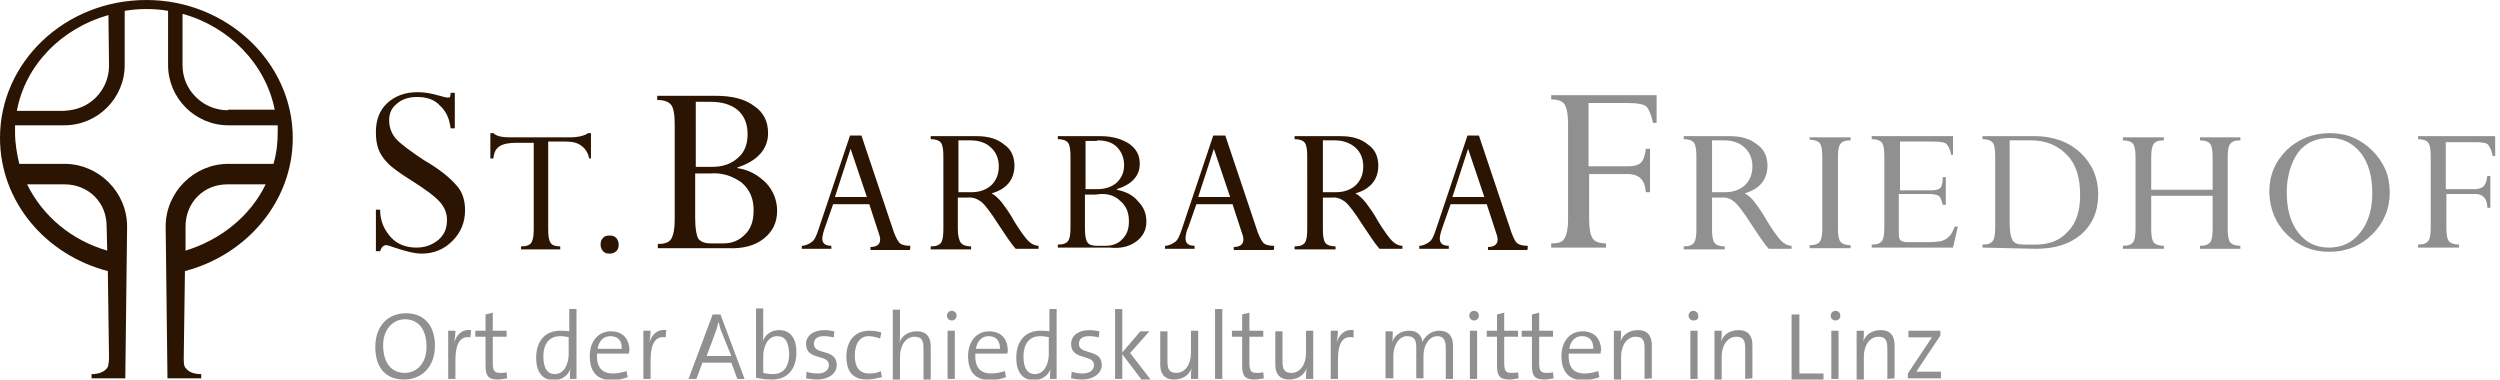 <?xml version="1.0" encoding="utf-8"?>
<!-- Generator: Adobe Illustrator 26.3.1, SVG Export Plug-In . SVG Version: 6.00 Build 0)  -->
<svg version="1.1" id="Ebene_1" xmlns="http://www.w3.org/2000/svg" xmlns:xlink="http://www.w3.org/1999/xlink" x="0px" y="0px"
	 viewBox="0 0 415 63" style="enable-background:new 0 0 415 63;" xml:space="preserve">
<style type="text/css">
	.st0{fill:#2B1502;}
	.st1{fill:#8F908F;}
</style>
<g>
	<path class="st0" d="M48.6,22.9C48.6,10.3,37.6,0,24.3,0l0,0C10.8,0,0,10.3,0,22.9c0,10.5,7.5,19.4,17.9,22.1l0.2,14.5
		c-0.1,1.2-0.1,1.4-0.5,1.8c-0.5,0.5-1.3,0.8-2.4,0.8v0.7h5.6l0.3-25.2c0-5.7-4.7-10.4-10.4-10.4H3.2c-0.4-1.7-0.7-3.4-0.7-5.2
		c0-0.4,0-0.8,0-1.2h8.2c5.5,0,10-4.5,10-10v-9c1.2-0.2,2.4-0.3,3.6-0.3l0,0c1.3,0,2.4,0.1,3.6,0.3v9c0,5.5,4.5,10,10,10h8.2
		c0,0.4,0,0.8,0,1.2c0,1.8-0.2,3.5-0.7,5.2h-7.5c-5.7,0-10.4,4.7-10.4,10.4l0.3,25.2h5.6v-0.7c-1.2,0-1.9-0.3-2.4-0.8
		c-0.4-0.4-0.5-0.6-0.5-1.8l0.2-14.5C41,42.3,48.6,33.4,48.6,22.9L48.6,22.9z M10.7,30.6c1.9,0,3.7,0.7,5,2c1.3,1.3,2,3,2,5l0.1,4
		c-5.9-1.7-10.7-5.7-13.3-11H10.7L10.7,30.6z M18.1,10.9c0,2-0.8,3.9-2.2,5.3c-1.4,1.4-3.2,2.1-5.3,2.2H2.8
		C4.2,10.8,10.2,4.7,18,2.5L18.1,10.9L18.1,10.9z M37.8,18.3c-2,0-3.9-0.8-5.3-2.2c-1.4-1.4-2.2-3.2-2.2-5.3V2.3
		c7.7,2.1,13.8,8.3,15.3,15.9h-7.7L37.8,18.3L37.8,18.3z M30.8,37.6c0-1.9,0.7-3.7,2-5c1.3-1.3,3-2,5-2h6.3
		c-2.5,5.2-7.4,9.2-13.3,11L30.8,37.6L30.8,37.6z"/>
	<path class="st1" d="M273.2,31.9h0.7v-7.2h-0.7c-0.1,1.1-0.4,1.9-0.8,2.3c-0.4,0.4-1.1,0.6-2,0.6h-6.7V17.1h6.5
		c1.6,0,2.7,0.2,3.1,0.6c0.4,0.4,0.8,1.3,1.1,2.7h0.6v-4.6h-17.5v0.7c1.1,0,1.9,0.3,2.2,0.8c0.4,0.6,0.6,1.7,0.6,3.2v15.9
		c0,1.5-0.2,2.5-0.6,3.2s-1.2,0.8-2.2,0.8v0.7h9.1v-0.7c-1.1,0-1.9-0.3-2.2-0.8c-0.4-0.6-0.6-1.6-0.6-3.2v-7.5h6.7
		C272.2,29,273.1,30,273.2,31.9L273.2,31.9L273.2,31.9z M287.9,33.5c0.6,0.5,1.6,1.8,2.8,3.7c1.2,1.8,2.1,3.2,2.9,4.1h3.8v-0.5
		c-0.6,0-1.2-0.3-1.7-0.8c-0.5-0.5-1.3-1.6-2.3-3.2c-0.8-1.5-1.6-2.5-2.1-3.2s-1.1-1.2-1.7-1.5c2.5-0.7,3.8-2.3,3.8-4.6
		c0-1.4-0.5-2.7-1.7-3.5c-1.2-1-2.7-1.4-4.6-1.4h-7.6v0.5c0.8,0,1.4,0.2,1.7,0.6c0.3,0.4,0.4,1.2,0.4,2.3V38c0,1.1-0.1,1.9-0.4,2.3
		c-0.3,0.4-0.8,0.6-1.7,0.6v0.5h6.8v-0.5c-0.8,0-1.4-0.2-1.7-0.6c-0.3-0.4-0.4-1.2-0.4-2.3v-5.2h1.5C286.6,32.7,287.3,33,287.9,33.5
		L287.9,33.5z M289.6,24.5c0.8,0.7,1.3,1.8,1.3,3.1c0,1.3-0.4,2.3-1.2,3.1c-0.7,0.7-1.9,1.2-3.2,1.2h-2.3v-8.6h2
		C287.6,23.3,288.8,23.7,289.6,24.5L289.6,24.5z M300.4,22.7v0.5c0.8,0,1.4,0.2,1.7,0.6c0.3,0.4,0.4,1.2,0.4,2.3v11.7
		c0,1.2-0.1,1.9-0.4,2.3c-0.3,0.4-0.8,0.6-1.7,0.6v0.5h6.8v-0.5c-0.8,0-1.4-0.2-1.7-0.6c-0.3-0.4-0.4-1.2-0.4-2.3V26.2
		c0-1.2,0.1-1.9,0.4-2.3c0.3-0.4,0.8-0.6,1.7-0.6v-0.5H300.4L300.4,22.7z M322.1,31.2c-0.2,0.2-0.7,0.4-1.5,0.4h-5.2v-8.1h5.4
		c1.2,0,2,0.1,2.3,0.4c0.3,0.3,0.6,0.8,0.8,1.8h0.3v-3.1h-13.5v0.5c0.8,0,1.4,0.2,1.7,0.6c0.3,0.4,0.4,1.2,0.4,2.3v11.7
		c0,1.1-0.1,1.9-0.4,2.3c-0.3,0.4-0.8,0.6-1.7,0.6v0.5h13.5l0.8-3.5h-0.5c-0.3,0.7-0.6,1.4-1,1.7c-0.3,0.3-0.6,0.5-1.2,0.7
		c-0.4,0.1-1.3,0.2-2.4,0.2h-3.3c-0.5,0-0.8-0.1-1.1-0.3c-0.2-0.2-0.3-0.5-0.3-1v-6.7h4.7c1,0,1.6,0.1,1.9,0.3
		c0.3,0.2,0.5,0.7,0.7,1.5h0.5v-4.6h-0.5C322.5,30.4,322.3,31,322.1,31.2L322.1,31.2z M337.9,41.3c3.3,0,5.7-0.8,7.6-2.4
		c1.8-1.6,2.8-3.8,2.8-6.6c0-2.8-1-5.1-2.9-6.9c-1.9-1.8-4.5-2.8-7.6-2.8h-8.7v0.5c0.8,0,1.4,0.2,1.7,0.6c0.3,0.4,0.4,1.2,0.4,2.3
		v11.7c0,1.1-0.1,1.9-0.4,2.3c-0.3,0.4-0.8,0.6-1.7,0.6v0.5L337.9,41.3L337.9,41.3z M343.2,25.8c1.5,1.6,2.1,3.8,2.1,6.6
		c0,2.5-0.6,4.6-2,6c-1.3,1.5-3.1,2.2-5.4,2.2H336c-1,0-1.6-0.2-1.9-0.7c-0.3-0.5-0.5-1.4-0.5-2.8V23.3h3.6
		C339.7,23.3,341.7,24.2,343.2,25.8L343.2,25.8z M366.9,40.2c-0.3,0.4-0.8,0.6-1.7,0.6v0.5h6.7v-0.5c-0.8,0-1.4-0.2-1.7-0.6
		c-0.3-0.4-0.4-1.2-0.4-2.3V26.2c0-1.2,0.1-1.9,0.4-2.3c0.3-0.4,0.8-0.6,1.7-0.6v-0.5h-6.7v0.5c0.8,0,1.4,0.2,1.7,0.6
		c0.3,0.4,0.4,1.2,0.4,2.3v5.3h-10.2v-5.3c0-1.1,0.1-1.8,0.4-2.3c0.3-0.4,0.8-0.6,1.7-0.6v-0.5h-6.8v0.5c0.8,0,1.4,0.2,1.7,0.6
		c0.3,0.4,0.4,1.2,0.4,2.3v11.7c0,1.1-0.1,1.9-0.4,2.3c-0.3,0.4-0.8,0.6-1.7,0.6v0.5h6.8v-0.5c-0.8,0-1.4-0.2-1.7-0.6
		c-0.3-0.4-0.4-1.2-0.4-2.3v-5.4h10.2v5.4C367.3,39,367.2,39.8,366.9,40.2L366.9,40.2z M379.6,38.9c1.9,1.9,4.2,2.9,7.1,2.9
		c2.8,0,5.2-1,7.1-2.9c1.9-1.9,2.9-4.2,2.9-7s-1-5-2.9-6.9s-4.2-2.9-7-2.9c-2.9,0-5.3,1-7.2,2.8c-1.9,1.9-2.9,4.1-2.9,7
		C376.8,34.7,377.7,37,379.6,38.9L379.6,38.9z M381.5,25.3c1.3-1.7,3.1-2.4,5.3-2.4c2,0,3.7,0.8,5.1,2.5c1.3,1.7,1.9,3.9,1.9,6.7
		c0,2.5-0.6,4.8-2,6.5c-1.3,1.7-3.1,2.5-5.2,2.5c-2.1,0-3.8-0.8-5.1-2.5c-1.3-1.7-1.9-3.9-1.9-6.7C379.6,29.3,380.3,27,381.5,25.3
		L381.5,25.3z M412.9,34.5h0.5v-5.3h-0.5c-0.1,0.8-0.3,1.4-0.6,1.7c-0.3,0.3-0.8,0.5-1.5,0.5H406v-7.8h4.8c1.2,0,1.9,0.1,2.2,0.4
		c0.3,0.3,0.6,1,0.8,1.9h0.4v-3.3h-12.8v0.5c0.8,0,1.4,0.2,1.7,0.6c0.3,0.4,0.4,1.2,0.4,2.3v11.7c0,1.2-0.1,1.9-0.4,2.3
		c-0.3,0.4-0.8,0.6-1.7,0.6v0.5h6.8v-0.5c-0.8,0-1.4-0.2-1.7-0.6c-0.3-0.4-0.4-1.2-0.4-2.3v-5.5h5C412.2,32.3,412.9,33,412.9,34.5
		L412.9,34.5L412.9,34.5z"/>
	<path class="st0" d="M74.7,16.1c-0.1,0.1-0.2,0.1-0.4,0.1c-0.2,0-0.6-0.1-1.3-0.3c-1.4-0.4-2.5-0.6-3.7-0.6c-2,0-3.7,0.6-5,1.8
		c-1.3,1.2-1.9,2.8-1.9,4.8c0,1.1,0.1,1.9,0.4,2.8c0.3,0.8,0.8,1.6,1.5,2.3c0.6,0.7,2,1.7,3.9,2.9c2.4,1.5,4,2.7,4.8,3.6
		s1.2,1.9,1.2,3c0,1.4-0.4,2.4-1.4,3.3c-1,0.8-2.1,1.3-3.7,1.3c-1.6,0-3.1-0.5-4.2-1.7s-1.8-2.7-1.8-4.6h-0.7v6.9h0.7
		c0.2-0.6,0.5-1,1-1c0.2,0,0.6,0.1,1.4,0.4c1.8,0.6,3.3,1,4.5,1c2,0,3.7-0.7,5.1-2.1c1.4-1.4,2.1-3.1,2.1-5.1c0-1.6-0.4-3-1.4-4.1
		c-1-1.2-2.8-2.7-5.4-4.2C68,25,66.5,23.9,65.7,23c-0.7-0.8-1.1-1.9-1.1-3c0-1.2,0.4-2.1,1.3-2.8c0.8-0.7,1.9-1.1,3.3-1.1
		c1.6,0,2.9,0.4,3.8,1.4c1.1,1,1.6,2.2,1.8,3.8h0.7v-5.9h-0.7C74.8,15.9,74.7,16,74.7,16.1L74.7,16.1z M96.5,24.2
		c0.6,0.4,1.1,1.1,1.3,2.1h0.3v-4.2h-0.5c-0.5,0.4-1.6,0.7-3,0.7h-9.9c-1.4,0-2.3-0.2-2.8-0.7h-0.5v4.2h0.5c0.1-1,0.4-1.6,1-2
		c0.6-0.4,1.5-0.6,2.9-0.6h2.8V38c0,1.1-0.1,1.8-0.4,2.3c-0.3,0.4-0.8,0.6-1.7,0.6v0.5H93v-0.5c-0.8,0-1.4-0.2-1.6-0.6
		C91.1,39.9,91,39.1,91,38V23.5h2.9C95,23.5,95.9,23.7,96.5,24.2L96.5,24.2z M100.1,39.5c-0.3,0.3-0.4,0.6-0.4,1.1
		c0,0.4,0.1,0.7,0.4,1.1c0.3,0.3,0.6,0.4,1.1,0.4s0.7-0.1,1.1-0.4c0.3-0.3,0.4-0.6,0.4-1.1c0-0.4-0.1-0.7-0.4-1.1
		c-0.3-0.3-0.6-0.4-1.1-0.4C100.7,39.1,100.3,39.2,100.1,39.5L100.1,39.5z M126.8,39.6c1.5-1.2,2.2-2.7,2.2-4.6
		c0-1.7-0.6-3.3-1.8-4.6c-1.3-1.3-2.8-2.2-4.8-2.5v-0.1c3.4-1.1,5.1-3.1,5.1-5.7c0-1.9-0.7-3.4-2.3-4.5c-1.6-1.2-3.7-1.7-6.5-1.7
		h-9.6v0.7c1.2,0,1.9,0.3,2.3,0.8c0.4,0.5,0.6,1.6,0.6,3.2v15.9c0,1.5-0.2,2.5-0.6,3.2c-0.4,0.6-1.2,0.8-2.2,0.8v0.7h11.7
		C123.3,41.3,125.3,40.8,126.8,39.6L126.8,39.6z M117.9,16.9c1.9,0,3.4,0.4,4.6,1.4c1.1,1,1.6,2.3,1.6,4c0,1.6-0.5,3-1.6,3.9
		c-1.1,1-2.5,1.5-4.3,1.5h-2.7V16.9L117.9,16.9L117.9,16.9z M123.1,30.3c1.4,1.2,2,2.7,2,4.6c0,1.7-0.4,3-1.4,4
		c-1,1-2.1,1.5-3.6,1.5H118c-1.1,0-1.7-0.3-2.1-0.8c-0.3-0.6-0.5-1.7-0.5-3.4v-7.4h2.4C120,28.6,121.7,29.3,123.1,30.3L123.1,30.3z
		 M151.1,41.3v-0.5c-0.7,0-1.3-0.1-1.7-0.4c-0.3-0.3-0.6-0.8-1-1.8L143,22.5h-1.9L135.9,38c-0.4,1.2-0.7,1.9-1.2,2.2
		c-0.4,0.3-1,0.6-1.6,0.6v0.5h4.9v-0.5c-1,0-1.5-0.4-1.5-1.2c0-0.4,0.2-1.2,0.5-2l1.3-3.7h6l1.7,5.2c0.1,0.3,0.1,0.5,0.1,0.7
		c0,0.7-0.5,1.2-1.6,1.2v0.5h6.5L151.1,41.3L151.1,41.3z M141.2,24.7l2.7,8h-5.3L141.2,24.7L141.2,24.7z M162.9,33.5
		c0.6,0.5,1.6,1.8,2.8,3.7c1.2,1.8,2.1,3.2,2.9,4.1h3.8v-0.5c-0.6,0-1.2-0.3-1.7-0.8c-0.5-0.5-1.3-1.6-2.3-3.2
		c-0.8-1.5-1.6-2.5-2.1-3.2c-0.5-0.6-1.1-1.2-1.7-1.5c2.5-0.7,3.8-2.3,3.8-4.6c0-1.4-0.5-2.7-1.7-3.5c-1.2-1-2.7-1.4-4.6-1.4h-7.6
		v0.5c0.8,0,1.4,0.2,1.7,0.6c0.3,0.4,0.4,1.2,0.4,2.3V38c0,1.1-0.1,1.9-0.4,2.3c-0.3,0.4-0.8,0.6-1.7,0.6v0.5h6.7v-0.5
		c-0.8,0-1.4-0.2-1.7-0.6S159,39.1,159,38v-5.2h1.5C161.5,32.7,162.2,33,162.9,33.5L162.9,33.5z M164.5,24.5
		c0.8,0.7,1.3,1.8,1.3,3.1c0,1.3-0.4,2.3-1.2,3.1c-0.7,0.7-1.9,1.2-3.2,1.2h-2.3v-8.6h2C162.5,23.3,163.7,23.7,164.5,24.5
		L164.5,24.5z M188.6,40.1c1.1-0.8,1.7-1.9,1.7-3.3c0-1.3-0.4-2.4-1.4-3.4c-0.8-1-2-1.6-3.5-1.9v-0.1c2.5-0.8,3.8-2.2,3.8-4.2
		c0-1.4-0.5-2.4-1.7-3.3c-1.2-0.8-2.8-1.3-4.8-1.3h-7.1v0.5c0.8,0,1.4,0.2,1.7,0.6c0.3,0.4,0.4,1.2,0.4,2.3v11.7
		c0,1.2-0.1,1.9-0.4,2.3s-0.8,0.6-1.7,0.6v0.5h8.6C186.1,41.3,187.5,40.9,188.6,40.1L188.6,40.1z M182.1,23.3c1.4,0,2.5,0.3,3.3,1.1
		c0.7,0.7,1.2,1.7,1.2,3c0,1.2-0.4,2.1-1.2,2.9c-0.8,0.7-1.9,1.1-3.2,1.1h-2v-8H182.1L182.1,23.3z M185.9,33.3
		c1,0.8,1.5,1.9,1.5,3.4c0,1.3-0.3,2.2-1.1,3c-0.6,0.7-1.6,1.1-2.7,1.1h-1.6c-0.7,0-1.3-0.2-1.5-0.6c-0.3-0.4-0.4-1.3-0.4-2.4v-5.5
		h1.8C183.6,32,185,32.4,185.9,33.3L185.9,33.3z M211.5,41.3v-0.5c-0.7,0-1.3-0.1-1.7-0.4c-0.3-0.3-0.6-0.8-1-1.8l-5.4-16.1h-2
		L196.2,38c-0.4,1.2-0.7,1.9-1.2,2.2c-0.4,0.3-1,0.6-1.6,0.6v0.5h4.9v-0.5c-1,0-1.5-0.4-1.5-1.2c0-0.4,0.1-1.2,0.5-2l1.3-3.7h6
		l1.7,5.2c0.1,0.3,0.1,0.5,0.1,0.7c0,0.7-0.5,1.2-1.6,1.2v0.5h6.6L211.5,41.3L211.5,41.3z M201.5,24.7l2.7,8h-5.3L201.5,24.7
		L201.5,24.7z M223.3,33.5c0.6,0.5,1.6,1.8,2.8,3.7c1.2,1.8,2.1,3.2,2.9,4.1h3.8v-0.5c-0.6,0-1.2-0.3-1.7-0.8
		c-0.5-0.5-1.3-1.6-2.3-3.2c-0.8-1.5-1.6-2.5-2.1-3.2c-0.5-0.6-1.1-1.2-1.7-1.5c2.5-0.7,3.8-2.3,3.8-4.6c0-1.4-0.5-2.7-1.7-3.5
		c-1.2-1-2.7-1.4-4.6-1.4h-7.6v0.5c0.8,0,1.4,0.2,1.7,0.6c0.3,0.4,0.4,1.2,0.4,2.3V38c0,1.1-0.1,1.9-0.4,2.3
		c-0.3,0.4-0.8,0.6-1.7,0.6v0.5h6.8v-0.5c-0.8,0-1.4-0.2-1.7-0.6c-0.3-0.4-0.4-1.2-0.4-2.3v-5.2h1.5C221.9,32.7,222.6,33,223.3,33.5
		L223.3,33.5z M225,24.5c0.8,0.7,1.3,1.8,1.3,3.1c0,1.3-0.4,2.3-1.2,3.1c-0.7,0.7-1.9,1.2-3.2,1.2h-2.3v-8.6h2
		C222.9,23.3,224.1,23.7,225,24.5L225,24.5z M253.6,41.3v-0.5c-0.7,0-1.3-0.1-1.7-0.4c-0.4-0.3-0.6-0.8-1-1.8l-5.4-16.1h-1.9
		L238.4,38c-0.4,1.2-0.7,1.9-1.2,2.2c-0.4,0.3-1,0.6-1.6,0.6v0.5h4.9v-0.5c-1,0-1.5-0.4-1.5-1.2c0-0.4,0.2-1.2,0.5-2l1.3-3.7h6
		l1.7,5.2c0.1,0.3,0.1,0.5,0.1,0.7c0,0.7-0.5,1.2-1.6,1.2v0.5h6.5L253.6,41.3L253.6,41.3z M243.7,24.7l2.7,8h-5.3L243.7,24.7
		L243.7,24.7z"/>
</g>
<g>
	<path class="st1" d="M67.1,63c-3.2,0-4.8-2.1-4.8-5.4c0-3.6,2.2-5.6,5.1-5.6s4.8,1.9,4.8,5.4C72.2,61,69.9,63,67.1,63z M67.2,53
		c-1.9,0-3.6,1.6-3.6,4.3c0,2.7,1.2,4.6,3.6,4.6c1.9,0,3.6-1.5,3.6-4.3C70.8,54.7,69.5,53,67.2,53z"/>
	<path class="st1" d="M78.1,56c-1.7-0.3-2.5,1.1-2.5,3.7v3.2h-1.2v-8h1.2c0,0.5-0.1,1.3-0.2,2l0,0c0.3-1.2,1.2-2.3,2.8-2.1L78.1,56z
		"/>
	<path class="st1" d="M82.6,63c-1.6,0-2-0.7-2-2.3v-4.8h-1.7v-1h1.7v-2.7l1.2-0.3v3h2.3v1h-2.3v4.2c0,1.4,0.2,1.8,1.2,1.8
		c0.4,0,0.7,0,1.1-0.1l0.1,1C83.6,62.9,83.1,63,82.6,63z"/>
	<path class="st1" d="M94.6,62.9c0-0.5,0-1.3,0.1-1.7l0,0c-0.4,1.2-1.5,1.9-2.8,1.9c-1.9,0-2.9-1.4-2.9-3.7c0-2.9,1.6-4.5,4-4.5
		c0.4,0,1,0,1.5,0.1v-3.7h1.2v11.6L94.6,62.9L94.6,62.9z M94.6,56c-0.5-0.1-1.1-0.2-1.6-0.2c-1.6,0-2.8,1-2.8,3.4
		c0,1.8,0.6,2.9,1.9,2.9c1.6,0,2.3-1.8,2.3-3.3V56H94.6z"/>
	<path class="st1" d="M104.4,58.7h-5.3C99,61.1,100,62,101.8,62c0.7,0,1.6-0.2,2.2-0.4l0.2,1c-0.7,0.3-1.7,0.5-2.7,0.5
		c-2.3,0-3.6-1.3-3.6-4c0-2.3,1.3-4.1,3.5-4.1c2.2,0,3.1,1.5,3.1,3.3C104.4,58.2,104.4,58.4,104.4,58.7z M101.3,55.8
		c-1.1,0-1.9,0.8-2.1,2.1h4C103.3,56.5,102.5,55.8,101.3,55.8z"/>
	<path class="st1" d="M110.5,56c-1.7-0.3-2.5,1.1-2.5,3.7v3.2h-1.2v-8h1.2c0,0.5-0.1,1.3-0.2,2l0,0c0.3-1.2,1.2-2.3,2.8-2.1
		L110.5,56z"/>
	<path class="st1" d="M122.4,62.9l-1-2.7h-4.8l-1,2.7h-1.3l4-10.7h1.3l4,10.7H122.4z M119.7,54.9c-0.2-0.5-0.3-1-0.4-1.5l0,0
		c-0.1,0.4-0.3,1-0.4,1.4l-1.6,4.3h4.1L119.7,54.9z"/>
	<path class="st1" d="M128.2,63c-1.1,0-1.8-0.1-2.7-0.3V51.2h1.2v4c0,0.4,0,1.1-0.1,1.5l0,0c0.4-1.2,1.5-1.9,2.7-1.9
		c1.9,0,2.9,1.3,2.9,3.7C132.2,61.4,130.6,63,128.2,63z M129,55.8c-1.6,0-2.3,1.8-2.3,3.3v2.8c0.4,0.1,1,0.2,1.6,0.2
		c1.6,0,2.7-1,2.7-3.4C130.9,56.8,130.4,55.8,129,55.8z"/>
	<path class="st1" d="M135.6,63c-0.6,0-1.3-0.1-1.8-0.2l0.1-1.1c0.5,0.2,1.2,0.3,1.8,0.3c1.1,0,1.9-0.5,1.9-1.4
		c0-1.9-3.8-0.7-3.8-3.5c0-1.3,1.1-2.3,3.1-2.3c0.5,0,1.1,0.1,1.6,0.2l-0.1,1c-0.4-0.1-1.1-0.2-1.6-0.2c-1.2,0-1.7,0.5-1.7,1.3
		c0,1.9,3.8,0.7,3.8,3.5C138.9,61.9,137.7,63,135.6,63z"/>
	<path class="st1" d="M143.9,63c-1.8,0-3.4-0.8-3.4-3.8c0-2.5,1.3-4.3,3.8-4.3c0.7,0,1.5,0.1,2,0.3l-0.2,1c-0.5-0.2-1.3-0.4-1.9-0.4
		c-1.5,0-2.3,1.3-2.3,3.2c0,1.6,0.5,3,2.4,3c0.7,0,1.4-0.1,1.9-0.4l0.2,1C145.6,62.8,144.7,63,143.9,63z"/>
	<path class="st1" d="M153.3,62.9v-5.1c0-1.3-0.3-1.9-1.5-1.9c-1.4,0-2.4,1.4-2.4,3.3V63h-1.2V51.4h1.2v3.9c0,0.5,0,1.2-0.1,1.6l0,0
		c0.4-1.2,1.5-1.9,2.9-1.9c1.8,0,2.3,1.2,2.3,2.5v5.5h-1.2L153.3,62.9L153.3,62.9z"/>
	<path class="st1" d="M158,53.2c-0.4,0-0.8-0.3-0.8-0.8c0-0.4,0.3-0.8,0.8-0.8c0.4,0,0.8,0.3,0.8,0.8
		C158.8,52.9,158.4,53.2,158,53.2z M157.3,62.9v-8h1.2v8H157.3z"/>
	<path class="st1" d="M167.2,58.7h-5.3c-0.1,2.3,0.8,3.3,2.7,3.3c0.7,0,1.6-0.2,2.2-0.4l0.2,1c-0.7,0.3-1.7,0.5-2.7,0.5
		c-2.3,0-3.6-1.3-3.6-4c0-2.3,1.3-4.1,3.5-4.1c2.2,0,3.1,1.5,3.1,3.3C167.3,58.2,167.3,58.4,167.2,58.7z M164.1,55.8
		c-1.1,0-1.9,0.8-2.1,2.1h4C166,56.5,165.3,55.8,164.1,55.8z"/>
	<path class="st1" d="M174.3,62.9c0-0.5,0-1.3,0.1-1.7l0,0c-0.4,1.2-1.5,1.9-2.8,1.9c-1.9,0-2.9-1.4-2.9-3.7c0-2.9,1.6-4.5,4-4.5
		c0.4,0,1,0,1.5,0.1v-3.7h1.2v11.6L174.3,62.9L174.3,62.9z M174.3,56c-0.5-0.1-1.1-0.2-1.6-0.2c-1.6,0-2.8,1-2.8,3.4
		c0,1.8,0.6,2.9,1.9,2.9c1.6,0,2.3-1.8,2.3-3.3V56H174.3z"/>
	<path class="st1" d="M179.6,63c-0.6,0-1.3-0.1-1.8-0.2l0.1-1.1c0.5,0.2,1.2,0.3,1.8,0.3c1.1,0,1.9-0.5,1.9-1.4
		c0-1.9-3.8-0.7-3.8-3.5c0-1.3,1.1-2.3,3.1-2.3c0.5,0,1.1,0.1,1.6,0.2l-0.1,1c-0.4-0.1-1.1-0.2-1.6-0.2c-1.2,0-1.7,0.5-1.7,1.3
		c0,1.9,3.8,0.7,3.8,3.5C182.9,61.9,181.6,63,179.6,63z"/>
	<path class="st1" d="M189.4,62.9l-3.1-4.1v4.1h-1.2V51.3h1.2v7.2l3-3.5h1.5l-3.2,3.6L191,63h-1.6V62.9z"/>
	<path class="st1" d="M197.7,62.9c0-0.5,0-1.3,0.1-1.8l0,0c-0.4,1.2-1.5,1.9-2.9,1.9c-1.8,0-2.3-1.2-2.3-2.5v-5.5h1.2V60
		c0,1.3,0.3,1.9,1.5,1.9c1.4,0,2.4-1.4,2.4-3.3v-3.7h1.2v8L197.7,62.9L197.7,62.9z"/>
	<path class="st1" d="M201.7,62.9V51.3h1.2v11.6H201.7z"/>
	<path class="st1" d="M208.2,63c-1.6,0-2-0.7-2-2.3v-4.8h-1.7v-1h1.7v-2.7l1.2-0.3v3h2.3v1h-2.3v4.2c0,1.4,0.2,1.8,1.2,1.8
		c0.4,0,0.7,0,1.1-0.1l0.1,1C209.3,62.9,208.7,63,208.2,63z"/>
	<path class="st1" d="M216.8,62.9c0-0.5,0-1.3,0.1-1.8l0,0c-0.4,1.2-1.5,1.9-2.9,1.9c-1.8,0-2.3-1.2-2.3-2.5v-5.5h1.2V60
		c0,1.3,0.3,1.9,1.5,1.9c1.4,0,2.4-1.4,2.4-3.3v-3.7h1.2v8L216.8,62.9L216.8,62.9z"/>
	<path class="st1" d="M224.6,56c-1.8-0.3-2.5,1.1-2.5,3.7v3.2h-1.2v-8h1.2c0,0.5-0.1,1.3-0.2,2l0,0c0.3-1.2,1.2-2.3,2.8-2.1V56z"/>
	<path class="st1" d="M240,62.9v-5.1c0-1.2-0.3-2-1.4-2c-1.2,0-2.3,1.3-2.3,3.3v3.7h-1.2v-5.1c0-1.1-0.2-1.9-1.5-1.9
		c-1.3,0-2.3,1.4-2.3,3.3v3.7H230v-7.8h1.2c0,0.5,0,1.3-0.1,1.8l0,0c0.4-1.2,1.5-1.9,2.8-1.9c1.8,0,2.2,1.3,2.2,1.9
		c0.3-0.7,1.2-1.9,2.8-1.9c1.5,0,2.3,0.8,2.3,2.5v5.5L240,62.9L240,62.9z"/>
	<path class="st1" d="M244.7,53.2c-0.4,0-0.8-0.3-0.8-0.8c0-0.4,0.3-0.8,0.8-0.8c0.4,0,0.8,0.3,0.8,0.8
		C245.5,52.9,245.1,53.2,244.7,53.2z M244,62.9v-8h1.2v8H244z"/>
	<path class="st1" d="M250.5,63c-1.6,0-2-0.7-2-2.3v-4.8h-1.7v-1h1.7v-2.7l1.2-0.3v3h2.3v1h-2.3v4.2c0,1.4,0.2,1.8,1.2,1.8
		c0.4,0,0.7,0,1.1-0.1l0.1,1C251.6,62.9,251,63,250.5,63z"/>
	<path class="st1" d="M256.3,63c-1.6,0-2-0.7-2-2.3v-4.8h-1.7v-1h1.7v-2.7l1.2-0.3v3h2.3v1h-2.3v4.2c0,1.4,0.2,1.8,1.2,1.8
		c0.4,0,0.7,0,1.1-0.1l0.1,1C257.5,62.9,256.9,63,256.3,63z"/>
	<path class="st1" d="M265.7,58.7h-5.3c-0.1,2.3,0.8,3.3,2.7,3.3c0.7,0,1.6-0.2,2.2-0.4l0.2,1c-0.7,0.3-1.7,0.5-2.7,0.5
		c-2.3,0-3.6-1.3-3.6-4c0-2.3,1.3-4.1,3.5-4.1c2.2,0,3.1,1.5,3.1,3.3C265.7,58.2,265.7,58.4,265.7,58.7z M262.6,55.8
		c-1.1,0-1.9,0.8-2.1,2.1h4C264.5,56.5,263.8,55.8,262.6,55.8z"/>
	<path class="st1" d="M273,62.9v-5.1c0-1.3-0.3-1.9-1.5-1.9c-1.4,0-2.4,1.4-2.4,3.3V63h-1.2v-8.1h1.2c0,0.5,0,1.3-0.1,1.8l0,0
		c0.4-1.2,1.5-1.9,2.9-1.9c1.8,0,2.3,1.2,2.3,2.5v5.5L273,62.9L273,62.9z"/>
	<path class="st1" d="M281.1,53.2c-0.4,0-0.8-0.3-0.8-0.8c0-0.4,0.3-0.8,0.8-0.8c0.4,0,0.8,0.3,0.8,0.8
		C282,52.9,281.7,53.2,281.1,53.2z M280.6,62.9v-8h1.2v8H280.6z"/>
	<path class="st1" d="M289.7,62.9v-5.1c0-1.3-0.3-1.9-1.5-1.9c-1.4,0-2.4,1.4-2.4,3.3V63h-1.2v-8.1h1.2c0,0.5,0,1.3-0.1,1.8l0,0
		c0.4-1.2,1.5-1.9,2.9-1.9c1.8,0,2.3,1.2,2.3,2.5v5.5L289.7,62.9L289.7,62.9z"/>
	<path class="st1" d="M297.4,62.9V52.2h1.3v9.8h4V63h-5.3V62.9z"/>
	<path class="st1" d="M304.7,53.2c-0.4,0-0.8-0.3-0.8-0.8c0-0.4,0.3-0.8,0.8-0.8c0.4,0,0.8,0.3,0.8,0.8
		C305.5,52.9,305.1,53.2,304.7,53.2z M304,62.9v-8h1.2v8H304z"/>
	<path class="st1" d="M313.3,62.9v-5.1c0-1.3-0.3-1.9-1.5-1.9c-1.4,0-2.4,1.4-2.4,3.3V63h-1.2v-8.1h1.2c0,0.5,0,1.3-0.1,1.8l0,0
		c0.4-1.2,1.5-1.9,2.9-1.9c1.8,0,2.3,1.2,2.3,2.5v5.5L313.3,62.9L313.3,62.9z"/>
	<path class="st1" d="M316.7,62.9V62l4-6c-0.5,0-1.4,0-2.2,0h-1.7v-1.1h5.3v0.8l-4,6c0.5,0,1.6,0,2.3,0h1.8v1.1H316.7z"/>
</g>
</svg>
